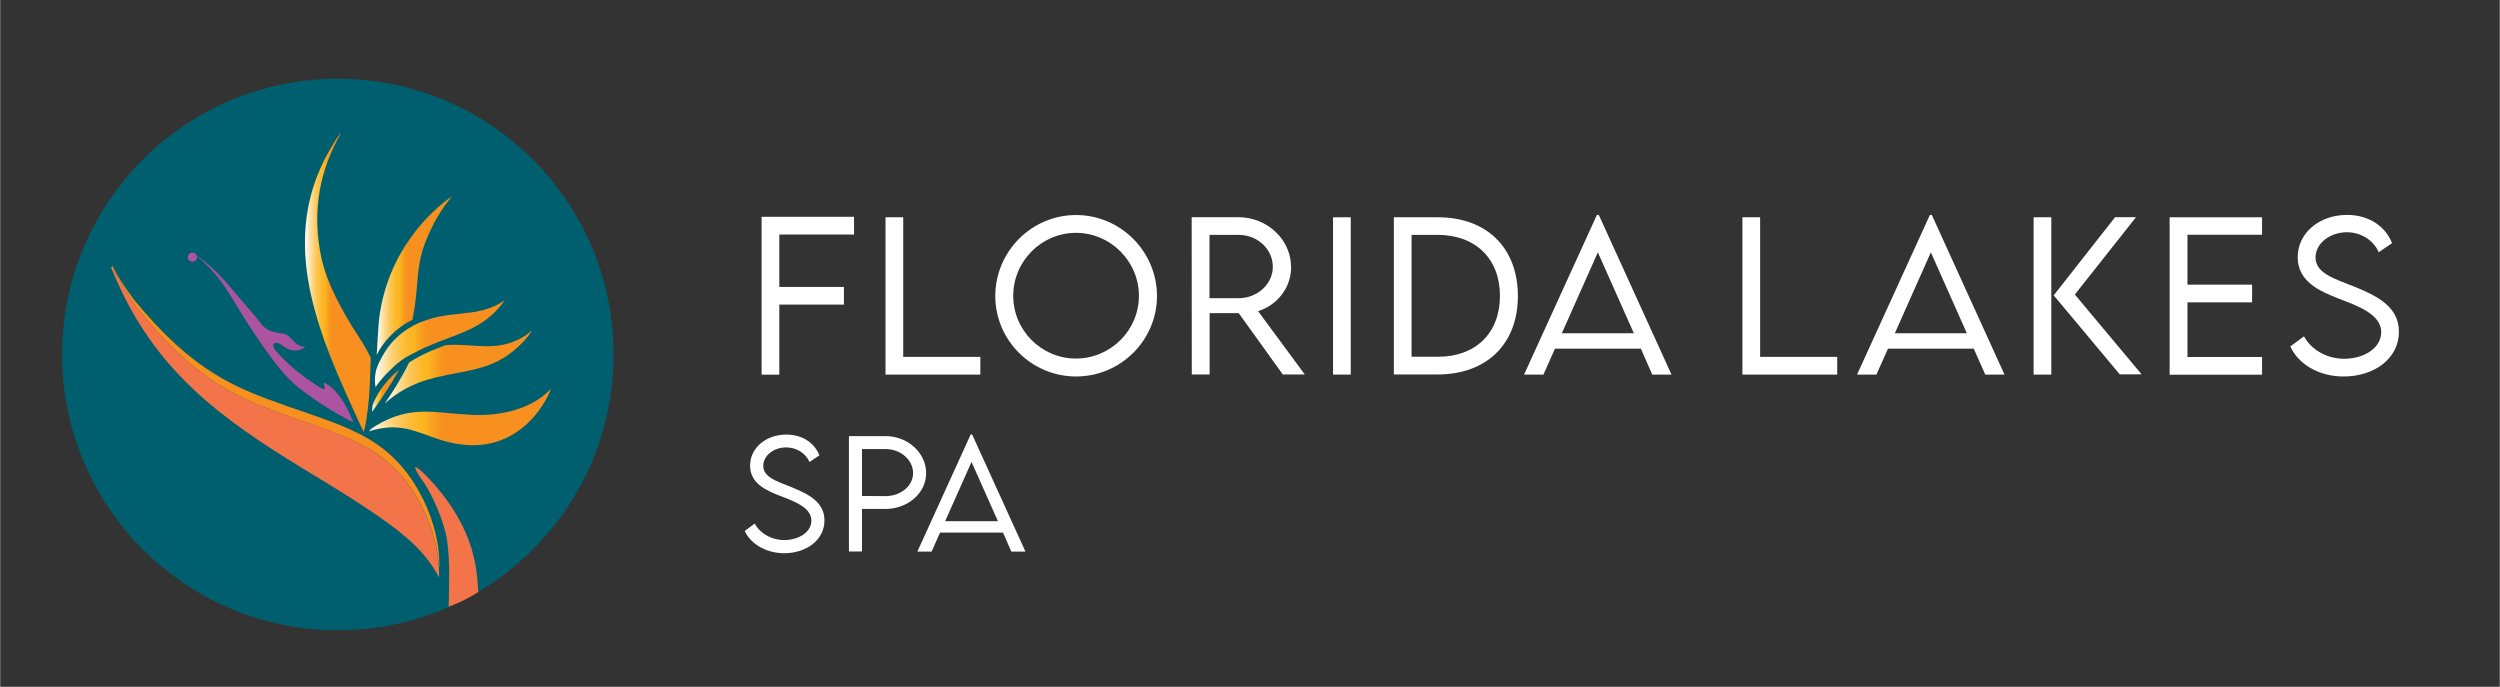 <?xml version="1.0" encoding="utf-8"?>
<!-- Generator: Adobe Illustrator 27.5.0, SVG Export Plug-In . SVG Version: 6.00 Build 0)  -->
<svg version="1.1" xmlns="http://www.w3.org/2000/svg" xmlns:xlink="http://www.w3.org/1999/xlink" width="2104" height="578px"
	 viewBox="0 0 2104 578.1" style="enable-background:new 0 0 2104 578.1;" xml:space="preserve">
<rect x="0" y="0" width="2104" height="578.1" fill="#333333" stroke="none"/>
<style type="text/css">
	.st0{fill:#FFFFFF;}
	.st1{fill:#005F6E;}
	.st2{fill:url(#SVGID_1_);}
	.st3{fill:#F37449;}
	.st4{fill:#AD54A0;}
	.st5{fill:url(#SVGID_00000152976887535397678760000013906433388749930634_);}
	.st6{fill:url(#SVGID_00000006707931261682166140000006144585220108587702_);}
	.st7{fill:url(#SVGID_00000013171838926316842210000010414845098934922399_);}
	.st8{fill:url(#SVGID_00000178193871976416761810000015431597341297369533_);}
	.st9{fill:url(#SVGID_00000177444479937146139120000008441556309052621971_);}
	.st10{fill:#F7901E;}
	.st11{fill:url(#SVGID_00000121995232889330542020000018299551354551073957_);}
</style>
<g id="US_Business_Card__x28_Back_x29_">
	<g id="Background_10_">
	</g>
	<g id="Graphic_Element_7_">
	</g>
	<g id="Text_9_">
	</g>
</g>
<g id="US_Business_Card__x28_Front_x29_">
	<g id="Background">
	</g>
	<g id="Graphic_Element">
	</g>
</g>
<g id="EU_Business_Card__x28_Back_x29_">
	<g id="Background_11_">
	</g>
	<g id="Graphic_Element_8_">
	</g>
	<g id="Text">
	</g>
</g>
<g id="EU_Business_Card__x28_Front_x29_">
	<g id="Background_9_">
	</g>
	<g id="Graphic_Element_6_">
	</g>
</g>
<g id="Postcard__x28_Back_x29_">
	<g id="Background_5_">
	</g>
	<g id="Graphic_Element_3_">
	</g>
	<g id="Text_5_">
	</g>
</g>
<g id="Postcard__x28_Front_x29_">
	<g id="Background_6_">
	</g>
	<g id="Graphic_Element_4_">
	</g>
	<g id="Text_6_">
	</g>
</g>
<g id="Envelope__x28_Back_x29_">
	<g id="Background_8_">
	</g>
	<g id="Text_8_">
	</g>
</g>
<g id="Envelope__x28_Front_x29_">
	<g id="Background_7_">
	</g>
	<g id="Graphic_Element_5_">
	</g>
	<g id="Text_7_">
	</g>
</g>
<g id="EU_Letterhead">
	<g id="Background_3_">
	</g>
	<g id="Graphic_Element_1_">
	</g>
	<g id="Text_3_">
	</g>
</g>
<g id="US_Letterhead">
	<g id="Background_4_">
	</g>
	<g id="Graphic_Element_2_">
	</g>
	<g id="Text_4_">
	</g>
</g>
<g id="Alphabet_1">
	<g id="Background_2_">
	</g>
	<g id="Text_2_">
	</g>
</g>
<g id="Alphabet_2">
	<g id="Background_1_">
	</g>
	<g id="Text_1_">
	</g>
	<path class="st0" d="M655.8,197.4v44.1h54.4v14.9h-54.4v59h-14.9V182.5h77.8v14.9H655.8z"/>
	<path class="st0" d="M825,300.4v14.9h-79.8V182.9h14.9v117.5H825z"/>
	<path class="st0" d="M837.6,249.2c0-37.5,30.5-68.2,68-68.2c37.4,0,68.1,30.7,68.1,68.2c0,37.2-30.6,67.7-68.1,67.7
		C868.1,316.9,837.6,286.4,837.6,249.2z M958.5,249c0-29.1-23.9-53-53-53c-29.1,0-52.8,23.9-52.8,53c0,29.1,23.7,52.8,52.8,52.8
		C934.6,301.8,958.5,278.1,958.5,249z"/>
	<path class="st0" d="M1079.6,315.2l-37.1-51.6H1018v51.6H1003l-0.1-132.4h39.1c24.6,0,44.6,18.9,44.6,42.2
		c0,17.2-11.8,32-27.8,36.9l39.3,53.3H1079.6z M1042.5,251c15.8,0,28.7-12,28.7-26.3c0-15.2-13.1-27-28.7-27h-24.6V251H1042.5z"/>
	<path class="st0" d="M1121.9,182.9h14.9v132.4h-14.9V182.9z"/>
	<path class="st0" d="M1277.5,249.2c0,40.3-26.3,66-67.5,66h-36.9V182.9h36.9C1251.2,182.8,1277.5,208.6,1277.5,249.2z
		 M1262.4,249.1c0-31.3-20.5-51.4-52.5-51.4H1188v102.6h22.2C1241.9,300.4,1262.4,280.3,1262.4,249.1z"/>
	<path class="st0" d="M1381,293.5h-72.3l-9.7,21.8h-16.3l61.3-134.4h1.6l61.2,134.4h-16.2L1381,293.5z M1375.1,280.5l-30.3-68.1
		l-30.3,68.1H1375.1z"/>
	<path class="st0" d="M1546.3,300.4v14.9h-79.8V182.9h14.9v117.5H1546.3z"/>
	<path class="st0" d="M1661.2,293.5H1589l-9.7,21.8H1563l61.3-134.4h1.6l61.2,134.4h-16.2L1661.2,293.5z M1655.4,280.5l-30.3-68.1
		l-30.3,68.1H1655.4z"/>
	<path class="st0" d="M1711.6,182.9h14.9v132.4h-14.9V182.9z M1728.5,248.6l51.7-65.8h17.6l-51.5,65.1l56.2,67.2h-18.4L1728.5,248.6
		z"/>
	<path class="st0" d="M1841.1,197.6v42h54.4v14.9h-54.4v46h62.8v14.9h-77.8V182.9h77.8v14.7H1841.1z"/>
	<path class="st0" d="M1927.7,291.6l11.5-8.5c6,11.3,19.5,18.9,33.6,18.9c17.3,0,31.4-9.3,31.4-22.4c0-14.8-19-21.9-36-28.3
		c-16.2-6.4-34.3-14.4-34.3-34.8c0-20.4,18.2-35.6,41.5-35.6c19.6,0,33,10.8,37.9,23.8l-11.2,7.6c-4.3-10-14.9-16.8-26.8-16.8
		c-14.3,0-26.4,9.4-26.4,21.2c0,12.8,14.5,17.5,31.5,24.1c20,8,38.7,17.2,38.7,38.4c0,22.8-21,37.7-46.5,37.7
		C1950.9,317,1933.9,305.7,1927.7,291.6z"/>
	<g>
		<circle class="st1" cx="284.2" cy="298.4" r="232.1"/>
		<linearGradient id="SVGID_1_" gradientUnits="userSpaceOnUse" x1="310.604" y1="351.144" x2="463.386" y2="351.144">
			<stop  offset="0" style="stop-color:#FFFFFF"/>
			<stop  offset="2.435040e-02" style="stop-color:#FFF6E3"/>
			<stop  offset="7.945219e-02" style="stop-color:#FEE2A8"/>
			<stop  offset="0.133" style="stop-color:#FDD277"/>
			<stop  offset="0.183" style="stop-color:#FDC552"/>
			<stop  offset="0.229" style="stop-color:#FCBC36"/>
			<stop  offset="0.27" style="stop-color:#FCB726"/>
			<stop  offset="0.3" style="stop-color:#FCB520"/>
			<stop  offset="0.344" style="stop-color:#F9A21F"/>
			<stop  offset="0.386" style="stop-color:#F8951E"/>
			<stop  offset="0.415" style="stop-color:#F7901E"/>
			<stop  offset="1" style="stop-color:#F7901E"/>
		</linearGradient>
		<path class="st2" d="M316.6,358.1c29.6-17.6,49.2-10.3,80.5-8.9c47.5,2.1,65.8-21.7,66.3-21.7c0.6,0.1-22.5,60.6-86.2,44.6
			c-20.9-5.2-34.6-15.8-57.8-11.3c-5.7,1.1-6.3,1.5-8.8,2.3C310.6,363.1,310.5,361.7,316.6,358.1z"/>
		<path class="st3" d="M360.9,402.9c-10.4-11.1-18-16.1-3.9,3.9c5.9,8.4,17.1,32.5,19.2,48.6c2.6,19.5,1.6,34.1,1.3,55.2
			c6.8-2.4,14.6-5.7,24.9-12.3C401.2,484.2,402.3,446.9,360.9,402.9z"/>
		<path class="st4" d="M272.1,321.8c0.1,0.5,0.3,1.4,0.5,2c0.6,2.2,0.8,3.2,0.2,3.7c-0.2,0.1-0.5,0.3-1.1,0
			c-9.2-5-28.2-18.2-40.1-32.7c-1.8-2.2-2.3-4.4-1.2-5.6c1.2-1.3,3.8-0.8,6.8,1.4l0.5,0.3c1.2,0.8,2.4,1.7,3.9,2.5
			c5.6,2.8,10.1,1.4,12.3,0.3c1.5-0.7,2.5-1.6,3-2.2c-4.3,1.3-7.6-2-10.7-5.2c-2.5-2.5-5.1-5.2-8.3-5.5
			c-13.2-1.6-15.4-4.5-20.8-11.4c-1.6-2.1-3.5-4.5-6-7.3c-1.7-1.9-3.5-4-5.4-6.2c-1.9-2.2-3.7-4.4-5.5-6.5
			c-11.8-14-22.1-26.2-38.4-36.6c1.3,0.9,2.4,1.7,3.3,2.5c11.3,9.2,19.1,18.1,27.7,31.8c0.5,0.8,1.3,2.2,2.5,4.1
			c8.6,14.3,35,57.8,54,73.6c18.7,15.5,42.1,27.9,47.9,30.8C295.1,349.8,286.3,328,272.1,321.8z"/>

			<linearGradient id="SVGID_00000126324840107280632270000006604064950341782691_" gradientUnits="userSpaceOnUse" x1="323.703" y1="309.024" x2="447.573" y2="309.024">
			<stop  offset="0" style="stop-color:#FFFFFF"/>
			<stop  offset="2.435040e-02" style="stop-color:#FFF6E3"/>
			<stop  offset="7.945219e-02" style="stop-color:#FEE2A8"/>
			<stop  offset="0.133" style="stop-color:#FDD277"/>
			<stop  offset="0.183" style="stop-color:#FDC552"/>
			<stop  offset="0.229" style="stop-color:#FCBC36"/>
			<stop  offset="0.27" style="stop-color:#FCB726"/>
			<stop  offset="0.3" style="stop-color:#FCB520"/>
			<stop  offset="0.344" style="stop-color:#F9A21F"/>
			<stop  offset="0.386" style="stop-color:#F8951E"/>
			<stop  offset="0.415" style="stop-color:#F7901E"/>
			<stop  offset="1" style="stop-color:#F7901E"/>
		</linearGradient>
		<path style="fill:url(#SVGID_00000126324840107280632270000006604064950341782691_);" d="M437.6,285.1c-21,10.7-37.1,4.5-58.6,5.2
			c-1.4,0-2.7,0.1-4.1,0.2c-4.2,1.6-8.6,3.3-13.2,5.3c-6.7,2.9-12.5,6.1-17.5,9.3c-5.7,12-13.7,24.6-20.5,34.6
			c9.2-8.5,22.8-17.2,42.5-21.9c30.4-7.3,51.3-5.8,74.8-30.9c4.8-5.2,6.5-8.7,6.5-8.7C445.4,279.8,442.8,282.5,437.6,285.1z"/>

			<linearGradient id="SVGID_00000074407447431348597800000000773244210614685356_" gradientUnits="userSpaceOnUse" x1="256.575" y1="237.603" x2="311.907" y2="237.603">
			<stop  offset="0" style="stop-color:#FFFFFF"/>
			<stop  offset="2.435040e-02" style="stop-color:#FFF6E3"/>
			<stop  offset="7.945219e-02" style="stop-color:#FEE2A8"/>
			<stop  offset="0.133" style="stop-color:#FDD277"/>
			<stop  offset="0.183" style="stop-color:#FDC552"/>
			<stop  offset="0.229" style="stop-color:#FCBC36"/>
			<stop  offset="0.27" style="stop-color:#FCB726"/>
			<stop  offset="0.3" style="stop-color:#FCB520"/>
			<stop  offset="0.344" style="stop-color:#F9A21F"/>
			<stop  offset="0.386" style="stop-color:#F8951E"/>
			<stop  offset="0.415" style="stop-color:#F7901E"/>
			<stop  offset="1" style="stop-color:#F7901E"/>
		</linearGradient>
		<path style="fill:url(#SVGID_00000074407447431348597800000000773244210614685356_);" d="M311.9,301.3
			c-3.6-8.1-8.8-15.8-13.5-23.1c-4.6-7.1-9.8-16-15.5-27.3c-6.2-12.5-10.3-23.4-12.7-34.6c-7.1-34.4-3-66.6,13.2-97.9
			c1.1-2.2,2.3-4.4,3.5-6.5c0,0-1.6,1.6-4.1,5.4c-41.9,64-27.4,129.2-0.3,194.1c6,14.3,12.3,28.2,17.9,40.4c2.3,4.9,4.2,9,5.2,11.1
			c0.5,1.1,0.8-0.8,0.8-0.8C311.9,339.8,311.4,306.1,311.9,301.3z"/>

			<linearGradient id="SVGID_00000008839939771542831700000006686853723960573329_" gradientUnits="userSpaceOnUse" x1="316.946" y1="231.872" x2="380.596" y2="231.872">
			<stop  offset="0" style="stop-color:#FFFFFF"/>
			<stop  offset="2.435040e-02" style="stop-color:#FFF6E3"/>
			<stop  offset="7.945219e-02" style="stop-color:#FEE2A8"/>
			<stop  offset="0.133" style="stop-color:#FDD277"/>
			<stop  offset="0.183" style="stop-color:#FDC552"/>
			<stop  offset="0.229" style="stop-color:#FCBC36"/>
			<stop  offset="0.27" style="stop-color:#FCB726"/>
			<stop  offset="0.3" style="stop-color:#FCB520"/>
			<stop  offset="0.344" style="stop-color:#F9A21F"/>
			<stop  offset="0.386" style="stop-color:#F8951E"/>
			<stop  offset="0.415" style="stop-color:#F7901E"/>
			<stop  offset="1" style="stop-color:#F7901E"/>
		</linearGradient>
		<path style="fill:url(#SVGID_00000008839939771542831700000006686853723960573329_);" d="M316.9,298.7c5.7-11,15-22,30.1-29.5
			c0.4-2.6,0.9-5.2,1.4-7.9c1.1-5.3,2.5-21.4,2.7-23.4c0.8-13.3,2.9-24.1,6.6-33.6c6.1-15.8,13.8-28.9,22.9-39.3
			c-19.1,13.2-54.4,46.6-61.6,102.9C318.1,275.3,317.2,296.3,316.9,298.7z"/>

			<linearGradient id="SVGID_00000119807207692637960710000001211988768026582964_" gradientUnits="userSpaceOnUse" x1="313.053" y1="329.029" x2="335.716" y2="329.029">
			<stop  offset="0" style="stop-color:#FFFFFF"/>
			<stop  offset="2.435040e-02" style="stop-color:#FFF6E3"/>
			<stop  offset="7.945219e-02" style="stop-color:#FEE2A8"/>
			<stop  offset="0.133" style="stop-color:#FDD277"/>
			<stop  offset="0.183" style="stop-color:#FDC552"/>
			<stop  offset="0.229" style="stop-color:#FCBC36"/>
			<stop  offset="0.27" style="stop-color:#FCB726"/>
			<stop  offset="0.3" style="stop-color:#FCB520"/>
			<stop  offset="0.344" style="stop-color:#F9A21F"/>
			<stop  offset="0.386" style="stop-color:#F8951E"/>
			<stop  offset="0.415" style="stop-color:#F7901E"/>
			<stop  offset="1" style="stop-color:#F7901E"/>
		</linearGradient>
		<path style="fill:url(#SVGID_00000119807207692637960710000001211988768026582964_);" d="M313.4,341.3c-0.1,2-0.2,3.8-0.4,5.5
			c5.8-8.2,15.2-21.8,22.7-35.5C322.2,322.3,316.1,333.8,313.4,341.3z"/>

			<linearGradient id="SVGID_00000053540942245930646440000015265447600714767776_" gradientUnits="userSpaceOnUse" x1="315.356" y1="289.158" x2="424.892" y2="289.158">
			<stop  offset="0" style="stop-color:#FFFFFF"/>
			<stop  offset="2.435040e-02" style="stop-color:#FFF6E3"/>
			<stop  offset="7.945219e-02" style="stop-color:#FEE2A8"/>
			<stop  offset="0.133" style="stop-color:#FDD277"/>
			<stop  offset="0.183" style="stop-color:#FDC552"/>
			<stop  offset="0.229" style="stop-color:#FCBC36"/>
			<stop  offset="0.27" style="stop-color:#FCB726"/>
			<stop  offset="0.3" style="stop-color:#FCB520"/>
			<stop  offset="0.344" style="stop-color:#F9A21F"/>
			<stop  offset="0.386" style="stop-color:#F8951E"/>
			<stop  offset="0.415" style="stop-color:#F7901E"/>
			<stop  offset="1" style="stop-color:#F7901E"/>
		</linearGradient>
		<path style="fill:url(#SVGID_00000053540942245930646440000015265447600714767776_);" d="M386.9,264.1c-5.7,0.6-11.6,1.2-17.8,2.5
			c-6.4,1.3-12.3,3.3-17.7,5.7c-0.8,0.4-1.6,0.8-2.5,1.2c-0.8,0.4-1.6,0.8-2.4,1.3c-9.1,5.1-16.5,11.9-22.1,20.5
			c-4.1,6.2-7.8,14.1-8.5,18.7c-0.7,4.6-0.7,8.6,0.1,11.8c3.1-4.6,7.2-9.6,12.6-14.6c3.5-3.6,7.5-7,12.2-10c1.1-0.7,2.3-1.4,3.5-2
			c1-0.6,2.1-1.1,3.2-1.7c0.4-0.2,0.9-0.4,1.3-0.6c3.4-1.9,7-3.7,11-5.4c6.2-2.7,11.9-4.8,17.4-6.9c18.8-7.1,33.8-12.8,47.6-31.9
			C411.9,261.5,399.7,262.8,386.9,264.1z"/>
		<g>
			<path class="st10" d="M94.2,223.9c7,13.8,15,28,22.6,37.3c49.3,61,84.4,74.2,126.2,89.2c50.6,18.2,87.7,26.4,113.3,78.8
				c7.9,16.2,12.2,33.4,13.1,48c0.1,0.2,0.2,0.3,0.2,0.2c0.6-16.2-3.8-37.3-13.5-56.9c-26-52.3-63.7-60.6-115.1-78.8
				c-42.5-15-78.1-28.2-128.2-89.2c-12.2-15.9-18.2-28.3-18.2-28.3s6.6,18.5,7.8,20.8c-3.6-7.5-6.5-14.2-8.7-19.6
				C93.8,225,94,224.4,94.2,223.9z"/>
			<path class="st3" d="M356.2,429.1c-25.5-52.3-62.7-60.6-113.3-78.8c-41.8-15-76.9-28.2-126.2-89.2c-7.5-9.3-15.6-23.5-22.6-37.3
				c-0.2,0.6-0.4,1.1-0.6,1.7c2.2,5.4,5.1,12.1,8.7,19.6c0.1,0.2,0.2,0.3,0.2,0.5c36.5,76.1,95.2,114.2,163.9,155.8
				c12.3,7.5,24.6,15,36.7,22.9c19.4,12.7,44.4,29.5,57.9,48.3c6.4,8.8,8.5,13.7,8.5,13.4c0.1-2.8,0-5.8-0.2-8.9
				C368.4,462.5,364.1,445.3,356.2,429.1z"/>
		</g>

			<linearGradient id="SVGID_00000124865494456537888490000016902818773298686342_" gradientUnits="userSpaceOnUse" x1="307.889" y1="334.008" x2="307.889" y2="334.008">
			<stop  offset="0" style="stop-color:#FFFFFF"/>
			<stop  offset="2.435040e-02" style="stop-color:#FFF6E3"/>
			<stop  offset="7.945219e-02" style="stop-color:#FEE2A8"/>
			<stop  offset="0.133" style="stop-color:#FDD277"/>
			<stop  offset="0.183" style="stop-color:#FDC552"/>
			<stop  offset="0.229" style="stop-color:#FCBC36"/>
			<stop  offset="0.27" style="stop-color:#FCB726"/>
			<stop  offset="0.3" style="stop-color:#FCB520"/>
			<stop  offset="0.344" style="stop-color:#F9A21F"/>
			<stop  offset="0.386" style="stop-color:#F8951E"/>
			<stop  offset="0.415" style="stop-color:#F7901E"/>
			<stop  offset="1" style="stop-color:#F7901E"/>
		</linearGradient>
		<path style="fill:url(#SVGID_00000124865494456537888490000016902818773298686342_);" d="M307.9,334"/>
		<circle class="st4" cx="161.8" cy="216.5" r="3.8"/>
	</g>
	<path class="st0" d="M626.7,446.9l8.4-6.2c4.4,8.3,14.3,13.9,24.6,13.9c12.7,0,23.1-6.8,23.1-16.4c0-10.8-13.9-16.1-26.4-20.8
		c-11.9-4.7-25.2-10.5-25.2-25.5c0-14.9,13.4-26.1,30.5-26.1c14.4,0,24.2,7.9,27.8,17.5l-8.3,5.6c-3.1-7.4-10.9-12.3-19.6-12.3
		c-10.5,0-19.3,6.9-19.3,15.5c0,9.4,10.7,12.8,23.1,17.7c14.6,5.9,28.4,12.6,28.4,28.2c0,16.7-15.4,27.7-34.1,27.7
		C643.7,465.5,631.3,457.2,626.7,446.9z"/>
	<path class="st0" d="M714.4,367.1h30.8c18.8,0,34.2,14.1,34.2,31.3c0,16.5-15.4,30-34.2,30h-19.8v35.8h-11V367.1z M768.4,398.3
		c0-11.2-10.4-20.3-23.2-20.3h-19.8v39.5l19.8,0.1C758,417.6,768.4,409,768.4,398.3z"/>
	<path class="st0" d="M844.1,448.3h-53l-7.1,16H772l44.9-98.6h1.2l44.9,98.6h-11.9L844.1,448.3z M839.8,438.7l-22.2-49.9l-22.2,49.9
		H839.8z"/>
</g>
</svg>
